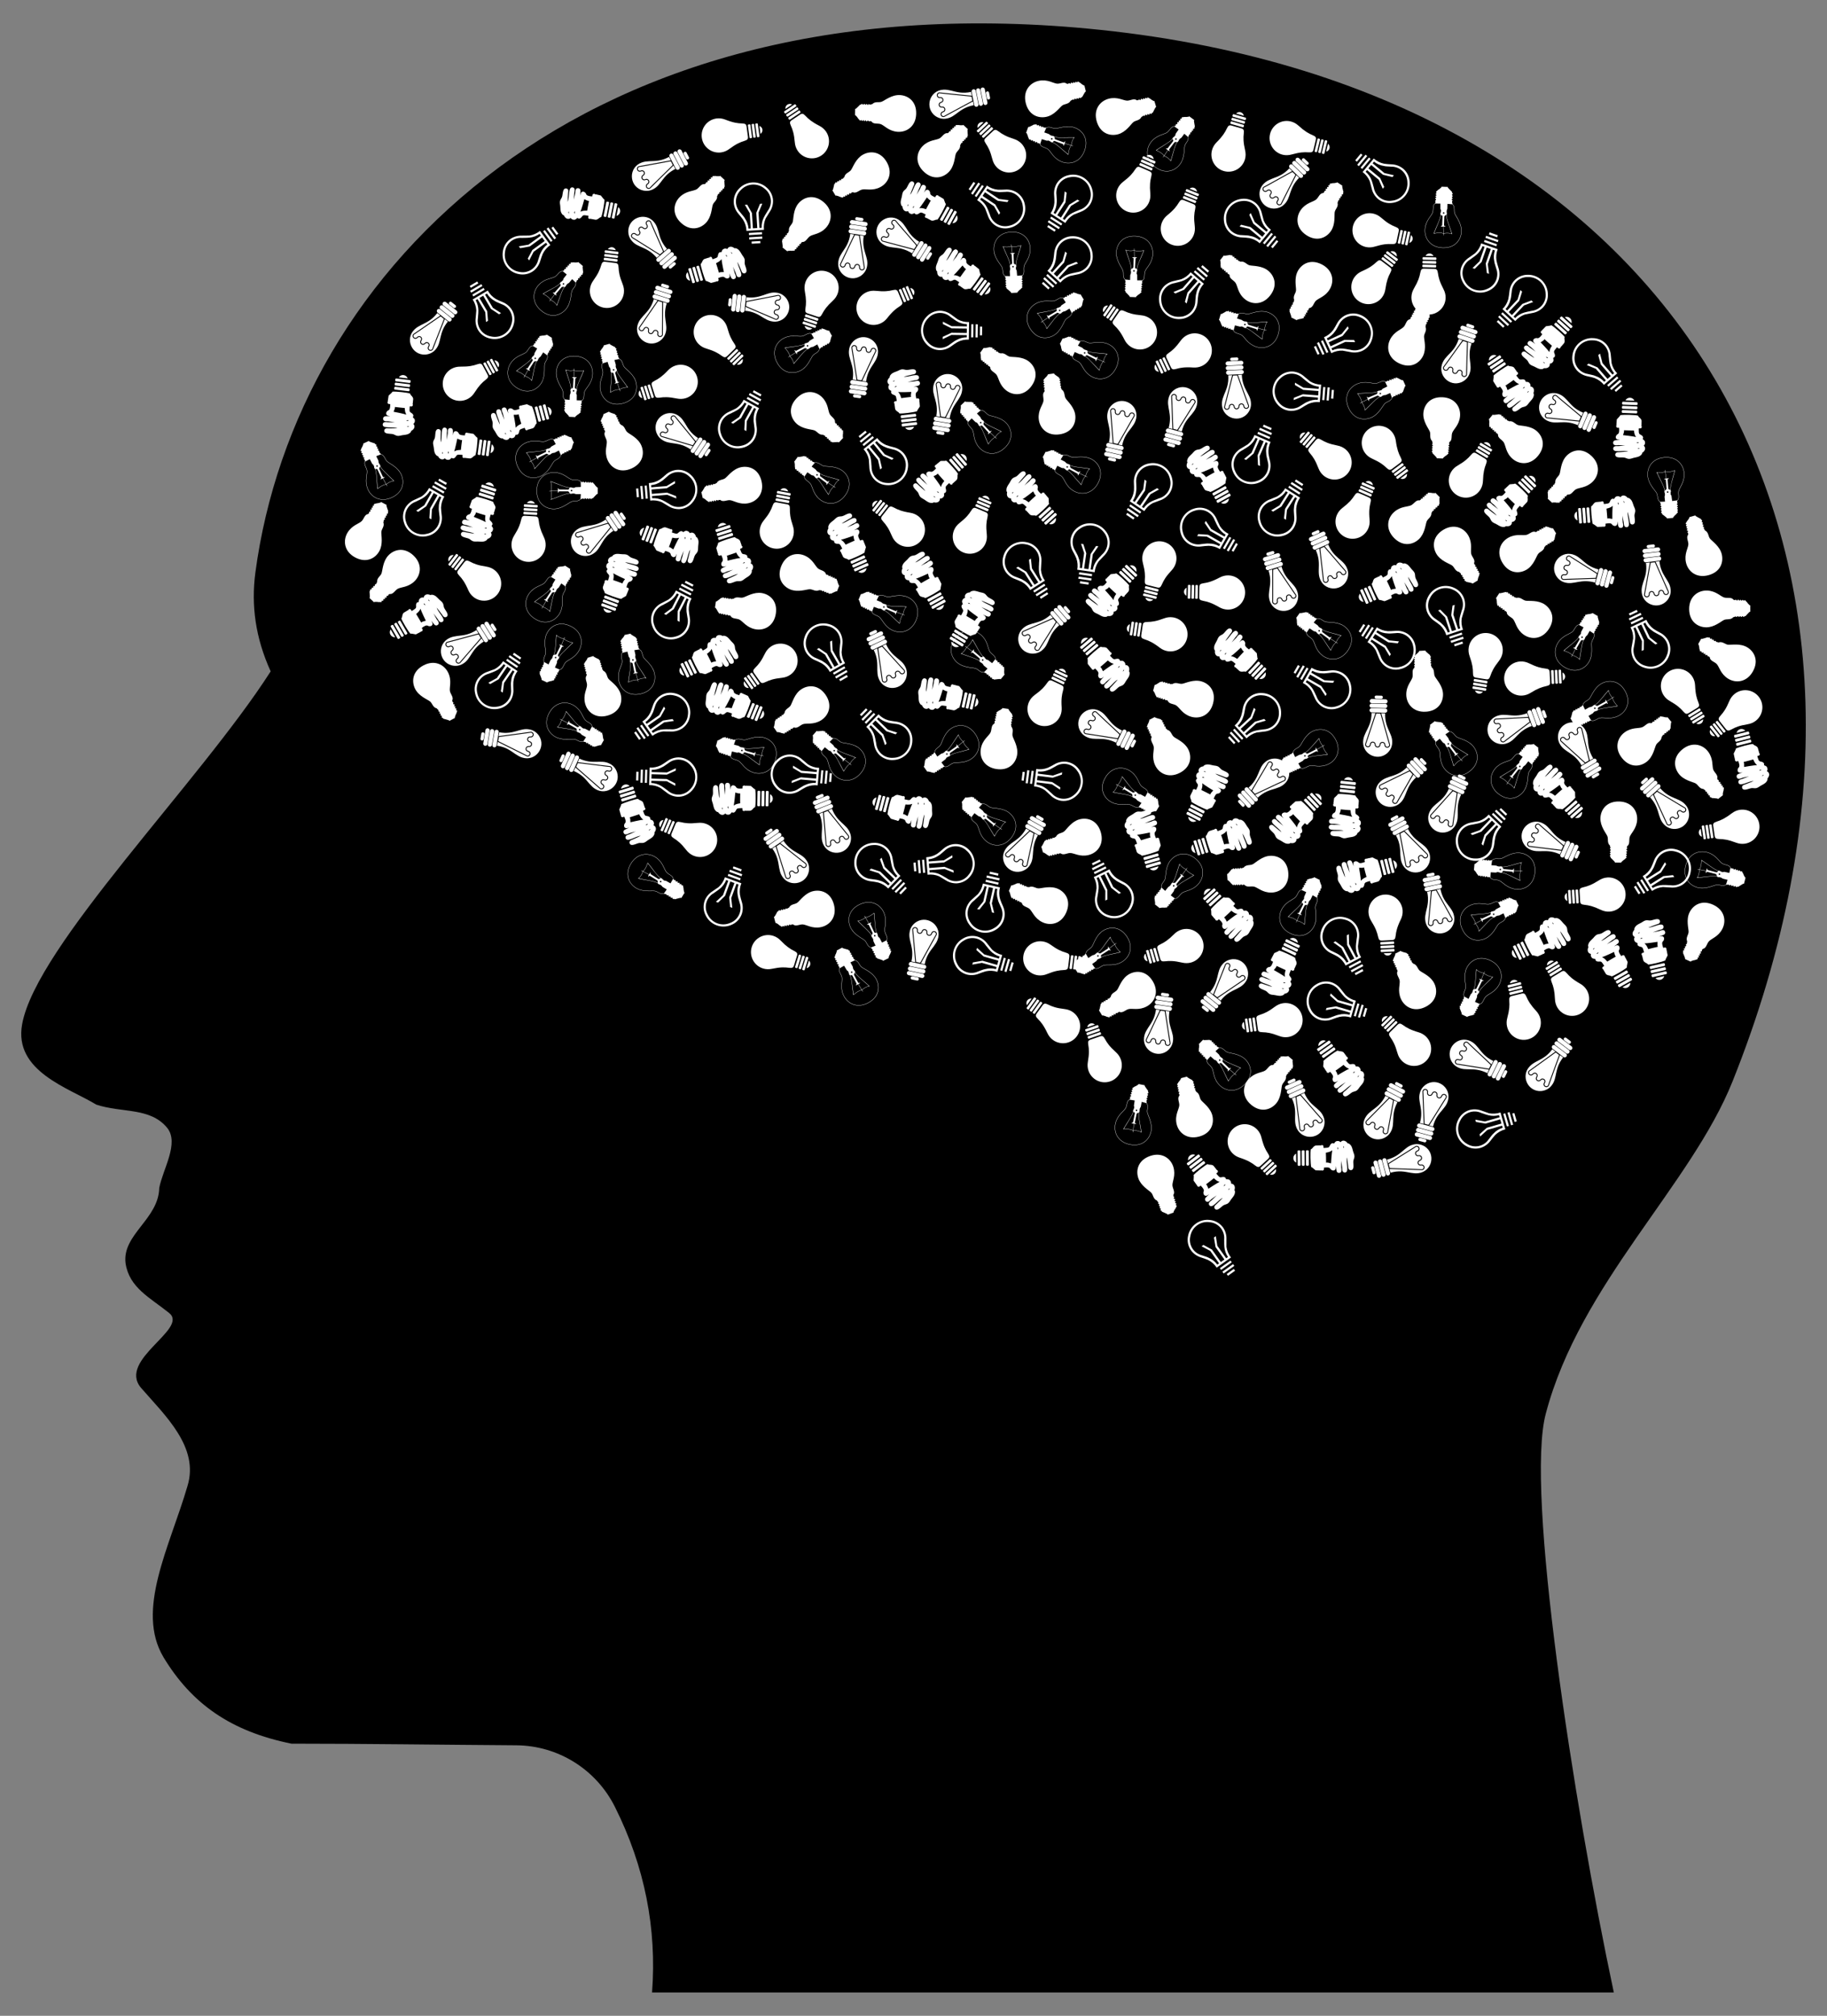 <?xml version="1.0" encoding="UTF-8"?>
<!DOCTYPE svg  PUBLIC '-//W3C//DTD SVG 1.1//EN'  'http://www.w3.org/Graphics/SVG/1.1/DTD/svg11.dtd'>
<svg enable-background="new 0 0 1484.916 1638.046" version="1.1" viewBox="0 0 1484.9 1638" xml:space="preserve" xmlns="http://www.w3.org/2000/svg" xmlns:xlink="http://www.w3.org/1999/xlink">
<rect x="0" y="0" width="1484.9" height="1638" fill="#808080" stroke="none"/>
<symbol id="f" viewBox="-30.07 -49.973 60.14 99.946">
	<path d="m-0.124 49.973c-10.254 0-17.674-3.506-22.553-8.698s-7.221-12.057-7.385-18.758c-0.164-6.709 2.206-12.787 4.898-17.821s5.713-9.048 6.845-11.529c1.07-2.346 0.922-5.017 1.12-7.699 0.197-2.682 0.771-5.391 3.34-7.689 0.039-0.035 0.089-0.057 0.141-0.063 7e-3 -1e-3 0.014-1e-3 0.022-1e-3l-8e-3 -1.025 0.704-1.659c0.112-0.887 0.064-1.372-0.041-1.824-0.745-0.571-1.405-1.507 0.622-2.032v-1.369c-2.117-0.962-1.388-1.953 0-2.695l-0.124-0.995c-1.978-0.734-1.233-2.157 0.082-2.861v-0.912c-1.659-0.719-1.616-2.046 0.042-2.986v-1.41l4.105-3.856 2.944-2.944 0.083-1.12h10.49v0.912l3.358 3.152c0.787 0.231 2.604 1.861 4.935 4.188l0.283 1.057-0.998 0.694 0.03 0.875c1.733 0.36 1.938 2.393 0 2.723v0.994c2.362 0.49 1.795 2.232 0.207 2.613v0.829c2.835 1.177 1.577 2.472 0.291 2.778v1.369c1.649 0.278 1.625 2.179 0.468 2.761l0.526 1.108 0.036 1.306c0.095 3e-3 0.19 5e-3 0.285 0.01 0.051 1e-3 0.1 0.018 0.141 0.049 2.236 1.672 2.768 4.2 2.923 6.879 0.156 2.679-0.045 5.55 0.649 8.015 0.824 2.925 3.593 6.303 6.244 10.762s5.173 10.021 5.465 17.376c0.292 7.364-2.109 14.739-7.16 20.275-5.051 5.537-12.753 9.222-23.01 9.221zm0-0.495c10.138 0 17.684-3.629 22.641-9.061s7.322-12.678 7.035-19.921c-0.288-7.252-2.766-12.717-5.395-17.139s-5.424-7.78-6.298-10.884c-0.728-2.584-0.512-5.487-0.664-8.12-0.152-2.611-0.659-4.911-2.69-6.463-2.805-0.093-5.613-0.18-8.444-0.235l-0.344 8.637-1.231 2.58 0.01 0.236 0.123 0.103c0.054 0.043 0.087 0.106 0.092 0.174l0.177 2.778 0.592 0.873-0.116 2.638-0.245 0.122c0.106 3.502 1.803 8.673 3.911 14.243 2.109 5.575 4.625 11.561 6.341 16.755 0.044 0.13-0.026 0.271-0.156 0.315-0.06 0.02-0.126 0.017-0.183-9e-3h-5e-3c-0.052 0.024-0.11 0.029-0.165 0.015-4.936-1.181-9.877-2.08-15.31-0.645-4e-3 0.884-0.236 1.691-0.155 2.608 0.014 0.136-0.084 0.259-0.221 0.273-0.02 2e-3 -0.04 2e-3 -0.06-1e-3h-1e-3c-0.116-0.016-0.205-0.112-0.213-0.228-0.082-0.927 0.152-1.713 0.155-2.604-0.025 7e-3 -0.048-2e-3 -0.073 5e-3 -0.042 0.013-0.088 0.015-0.131 5e-3 -4.383-1.075-8.746-1.186-13.114 0.141l-0.146 0.309c-0.058 0.124-0.206 0.178-0.33 0.12-0.114-0.053-0.17-0.184-0.131-0.304 3e-3 -0.01 7e-3 -0.02 0.01-0.03l5e-3 -0.015c0.025-0.074 0.068-0.164 0.092-0.239v-5e-3c-0.018-0.094 0.019-0.191 0.096-0.247 1.709-5.077 4.091-10.824 6.133-16.222 2.11-5.575 3.81-10.752 3.913-14.254v-0.01l0.022-0.337-0.419-0.29-0.117-2.522 0.41-0.704 0.059-3.107-0.997-3.167 0.053-7.93c-2.601 0.093-5.246 0.246-7.961 0.493-2.402 2.181-2.944 4.679-3.136 7.296-0.194 2.639-0.028 5.379-1.163 7.868-1.185 2.598-4.184 6.56-6.855 11.554s-5.005 10.996-4.844 17.58c0.161 6.593 2.468 13.337 7.253 18.428s12.049 8.542 22.19 8.542v2e-3zm14.845-22.893-1.043-2.187c-0.062-0.122-0.012-0.272 0.11-0.333 4e-3 -2e-3 8e-3 -4e-3 0.011-5e-3 -1.612-4.476-3.487-9.224-5.236-13.846-2.068-5.47-3.757-10.544-3.928-14.177l-2.22 1.104-0.058 0.586-0.556 7e-3 0.19 15.679 0.734 0.264v0.324l1.319 0.351v0.557l-0.85 0.263-2.991-0.015v1e-3c0.013 0.037 0.018 0.076 0.013 0.115-0.222 3.592-0.563 7.093-0.635 10.701 5.398-1.38 10.324-0.535 15.14 0.611zm-28.726-0.45c4.319-1.225 8.641-1.148 12.944-0.098 0.051-0.015 0.096 0 0.146-0.015 0.069-3.665 0.415-7.217 0.635-10.778 0-0.031 5e-3 -0.062 0.017-0.091l-2.232-0.012-0.85-0.322v-0.645l1.349-0.117 0.146-0.41 0.762-0.207-0.053-15.525-0.708 0.045-0.117-0.704-2.155-1.491-2e-3 0.032v0.01c-0.11 3.646-1.83 8.821-3.942 14.404-1.749 4.622-3.624 9.37-5.236 13.846 0.126 0.053 0.186 0.199 0.132 0.325-2e-3 5e-3 -4e-3 0.01-7e-3 0.015l-0.829 1.738zm14.106-32.044c0.688 0 1.246-0.558 1.246-1.247 0-0.688-0.558-1.245-1.246-1.246-0.688 0-1.245 0.558-1.246 1.246 0 0.689 0.557 1.247 1.246 1.247-1e-3 0-1e-3 0 0 0z" fill="#fff"/>
</symbol>
<symbol id="e" viewBox="-30.07 -49.973 60.14 99.947">
	<path d="m-0.124 49.973c-10.254-1e-3 -17.673-3.507-22.553-8.699s-7.221-12.057-7.385-18.758c-0.164-6.709 2.206-12.787 4.898-17.821s5.713-9.048 6.845-11.529c1.07-2.346 0.922-5.017 1.12-7.699s0.771-5.391 3.34-7.689c0.039-0.035 0.089-0.057 0.141-0.063 7e-3 -1e-3 0.014-1e-3 0.022-1e-3l-8e-3 -1.025 0.704-1.659c0.112-0.887 0.064-1.372-0.041-1.824-0.745-0.571-1.405-1.507 0.622-2.032v-1.369c-2.117-0.962-1.388-1.953 0-2.695l-0.124-0.995c-1.978-0.734-1.233-2.158 0.082-2.861v-0.912c-1.659-0.719-1.616-2.046 0.042-2.986v-1.41l4.105-3.856 2.944-2.944 0.083-1.12h10.49v0.912l3.358 3.152c0.787 0.231 2.604 1.861 4.935 4.188l0.283 1.057-0.998 0.694 0.03 0.875c1.733 0.36 1.938 2.393 0 2.723v0.994c2.362 0.49 1.795 2.232 0.207 2.613v0.829c2.835 1.177 1.577 2.472 0.291 2.778v1.369c1.649 0.277 1.625 2.179 0.468 2.76l0.526 1.108 0.036 1.306c0.095 3e-3 0.19 5e-3 0.285 0.01 0.051 1e-3 0.1 0.018 0.141 0.049 2.236 1.672 2.768 4.2 2.923 6.879 0.156 2.679-0.045 5.55 0.649 8.015 0.824 2.925 3.593 6.303 6.244 10.762s5.173 10.021 5.465 17.376c0.292 7.364-2.109 14.739-7.16 20.275-5.052 5.538-12.753 9.223-23.01 9.223z" fill="#fff"/>
</symbol>
<symbol id="d" viewBox="-23.802 -50 47.603 100">
	<g fill="#fff">
		<path d="m-15.834 43.965c16.306 14.449 42.576 1.26 39.367-21.632-0.538-4.178-2.142-8.114-3.871-11.922-4.504-9.552-8.771-17.432-8.575-31.813-6.348-9e-3 -5.598-0.011-6.367 0.059 1.408 4.742 6.43 20.925 9.699 31.626 0.495 1.584 0.988 3.171 1.464 4.762 2.093 6.721 3.962 12.903 4.391 14.226 0.529 1.356-0.042 2.89-0.939 3.948-2.452 2.807-7.303 1.613-8.028-2.089-0.149-0.901-0.166-1.874-0.678-2.665-1.67-2.414-4.669-1.775-5.655 0.447-0.436 1.02-0.252 2.197-0.773 3.19-1.551 3.534-6.795 3.538-8.381 0.085-0.42-0.756-0.429-1.632-0.579-2.46-0.408-2.843-4.286-4.027-5.989-1.094-0.34 0.62-0.42 1.336-0.506 2.025-0.265 2.621-2.746 4.621-5.692 3.999-2.773-0.69-3.989-3.497-3.411-5.185 0.241-0.756 3.56-11.558 3.579-11.621 0.25-0.784 0.455-1.584 0.762-2.348 0.467-1.773 9.437-30.679 11.281-36.846-0.605-0.079-0.482-0.068-6.372-0.058 0.33 24.265-13.061 32.332-12.687 47.56-0.086 6.219 2.366 12.544 7.96 17.806z"/>
		<path d="m-17.668 32.724c0.518 0.404 1.177 0.532 1.802 0.675 1.018-0.234 1.784-0.329 2.709-1.625 0.532-0.778 0.51-1.759 0.678-2.65 0.279-1.267 1.09-2.446 2.257-3.043 1.381-0.807 3.193-0.802 4.573 3e-3 4.12 2.096 0.38 6.068 5.565 7.301 1.013-0.094 2.007-0.543 2.617-1.381 0.69-0.794 0.666-1.9 0.846-2.879 1.053-4.723 7.809-4.938 9.057-0.106 0.196 0.953 0.141 2.019 0.754 2.833 2.082 3.03 6.004 0.917 5.854-1.85-0.651-1.668-5.941-19.052-6.127-19.66-10.611-34.276-9.124-30.903-10.285-31.018-2.019 0.042-4.04-0.041-6.058 0.045-1.484 4.976-11.937 38.868-12.36 40.221-0.019 0.063-2.767 9.191-3.18 10.088-0.278 0.558-0.081 1.982 1.298 3.046z"/>
		<path d="m-11.649-22.31c0.918 6e-3 22.724 0.079 23.509-0.024 4.107-1.61 3.001-6.111 0.062-6.782-0.663-0.131-21.781-0.066-21.843-0.066-0.716 0.02-3.106-0.389-4.199 1.724-0.898 1.566-0.58 4.323 2.471 5.148z"/>
		<path d="m-11.117-29.862 21.412-1e-3c0.579-8e-3 2.997 0.336 4.025-1.912 0.823-1.601 0.14-3.804-1.505-4.581-0.898-0.544 0.27-0.342-23.796-0.377-0.785-0.03-1.558 0.256-2.168 0.743-2.458 1.895-1.124 6.128 2.032 6.128z"/>
		<path d="m-11.738-37.402c7.61 0.011 15.221 4e-3 22.831 4e-3 3.427 0.118 5.309-5.073 0.778-6.852-7.044 3e-3 -14.087 5e-3 -21.131 5e-3 -1.779 6e-3 -3.63-0.287-4.764 1.564-1.114 1.687-0.55 4.549 2.286 5.279z"/>
		<path d="m-4.793-44.874c9.951 5e-3 9.313 0.03 9.758-0.091 2.818-0.932 2.038-5.143-0.745-5.033-3.005 0.011-6.009-3e-3 -9.014 7e-3 -2.75 0.968-2.53 4.289 1e-3 5.117z"/>
	</g>
</symbol>
<symbol id="c" viewBox="-26.307 -49.967 52.613 99.934">
	<g fill="#fff">
		<path d="m25.294 21.703c0.664 0.682 1.036 1.719 1.012 2.671-0.134 5.407-5.647 4.065-9.014 3.706-3.751 0.212-3.401-0.11-10.836 0.282 5.436 0.789 7.265 0.822 11.046 1.34 2.239 0.307 4.872-0.283 6.697 1.049 0.947 0.691 1.564 1.971 1.579 3.143 0.104 8.076-16.676 1.667-24.702 3.707 8.456 1.45 9.361 1.128 14.059 1.908 1.8 0.299 3.913-7e-3 5.361 1.103 0.931 0.714 1.564 1.971 1.579 3.143 0.015 1.169-0.552 2.478-1.492 3.174-3.356 2.481-10.792 0.278-14.674 1.39-2.104 0.602-4.164 1.646-6.352 1.648-2.611 3e-3 -5.091-1.179-7.585-1.955-3.612-1.125-7.702-1.545-10.654-3.91-1.512-1.211-3.376-2.956-3.136-4.874-5.726-3.939-5.059-8.753-3.005-10.853 0.354-0.362 0.723-0.92 0.927-0.859-0.877-0.921-1.527-1.964-1.837-3.148-0.122-0.468-0.24-2.445 0.138-3.576 0.289-0.865 0.851-1.673 1.559-2.248 0.621-0.504 1.47-1.273 2.302-1.803-0.681-1.442-0.967-2.967-0.034-4.242 0.44-0.602 1.351-1.492 2.019-1.87 4.477-2.535 4.628-1.22 5.075-10.602 0.03-0.628-1.528-0.616-1.816-0.619-0.811-7e-3 -1.452 0.196-2.076-0.412-0.316-0.308-0.574-0.684-0.739-1.094-0.13-0.323-0.168-0.666-0.177-1.011-7e-3 -0.265-0.1-0.706 0.1-0.917 0.189-0.2 0.547-0.147 0.787-0.105v-0.478l-0.407-0.104 0.16-8.028c0-3.303 5.092-6.26 5.289-6.999 0.121-0.449 0.641-1.122 0.641-1.122 0.072-0.125 8e-3 -0.317 0.107-0.374 4.464-1.128 22.91-0.902 28.945 0.267l0.828 1.202-0.013 0.307 4.795 5.704 0.347 9.377-0.478-0.01c0.03 0.484 0.022 0.342 0.035 0.661 0.25 0.017 0.5 0.033 0.749 0.051 0.143 0.01-0.223 1.556-0.276 1.698-0.211 0.574-0.455 1.084-0.932 1.483-0.467 0.39-1.146 0.332-1.713 0.328-0.219-2e-3 -1.995-0.098-2.011 0.038-1.334 11.188 1.858 9.536 3.504 11.763 1.438 1.946 2.029 4.217 0.494 6.044-1.378 1.64-2.696 1.405-6.411 1.687 2.167 0.305 4.344 0.591 6.56 0.838 1.609 0.177 2.752 0.553 3.676 1.501zm-41.852 10.107c-0.286 0.137-0.57 0.28-0.851 0.43 0.658 0.297 1.319 0.587 1.985 0.868 0.484-0.17 0.966-0.305 1.516-0.414-0.857-0.26-1.752-0.552-2.65-0.884zm2.08-9.46c-0.62 0.184-1.271 0.392-1.275 0.455-7e-3 0.1 0.838 0.45 1.912 0.928 0.728-0.181 1.484-0.359 2.241-0.531-1.096-0.276-1.807-0.445-2.878-0.852zm23.783-18.846c-1.246 0.15-16.086-0.165-16.224-0.185-0.81 4.287-1.19 6.973-3.854 10.466 3.748-0.938 21.31-2.322 21.331-2.243-1.318-5.04-1.63-5.397-1.253-8.038z"/>
		<path d="m8.81-45.399h-14.747c3.103-6.067 11.678-6.115 14.747 0z"/>
		<path d="m8.811-45.399c0 1e-3 -1e-3 1e-3 0 0z"/>
		<path d="m12.626-38.345h-22.375c-0.795 0-1.439-0.71-1.439-1.585v-1.498c0-0.874 0.644-1.584 1.439-1.584h22.375c0.794 0 1.437 0.71 1.437 1.584v1.498c0 0.875-0.643 1.585-1.437 1.585z"/>
		<path d="m12.626-31.525h-22.375c-0.795 0-1.439-0.71-1.439-1.584v-1.498c0-0.875 0.644-1.585 1.439-1.585h22.375c0.794 0 1.437 0.71 1.437 1.585v1.498c0 0.874-0.643 1.584-1.437 1.584z"/>
		<path d="m12.626-24.706h-22.375c-0.795 0-1.439-0.71-1.439-1.583v-1.499c0-0.873 0.644-1.583 1.439-1.583h22.375c0.794 0 1.437 0.71 1.437 1.583v1.499c0 0.873-0.643 1.583-1.437 1.583z"/>
	</g>
</symbol>
<symbol id="b" viewBox="-32.205 -49.972 64.409 99.945">
	<path d="m32.204 18.577c-0.218-6.73-2.563-13.218-6.699-18.532-4.17-5.665-6.551-9.01-7.142-10.035-2.908-5.627-4.291-11.917-4.014-18.245v-0.235h-28.671v0.156c0.209 6.349-1.256 12.642-4.249 18.245-2.136 3.462-4.451 6.812-6.933 10.035-4.136 5.314-6.481 11.802-6.699 18.532-0.094 8.406 3.348 16.464 9.488 22.207 12.583 12.356 32.744 12.356 45.327 0 6.157-5.705 9.637-13.733 9.592-22.128zm-10.947-18.089 1.329 1.798c9.069 10.829 7.781 26.928-2.893 36.178-10.905 10.731-28.401 10.731-39.306 0-10.674-9.25-11.962-25.349-2.893-36.178l4.249-5.812c1.144-1.446 2.115-3.021 2.893-4.692 3.042-5.054 4.663-10.835 4.692-16.734h3.571v24.997l-7.142 14.284h3.805l6.933-14.284v-24.996h7.142v24.996l6.933 14.285h3.805l-7.141-14.285v-24.996h3.571c0.069 5.893 1.687 11.664 4.692 16.734 1.649 2.767 3.441 5.447 5.369 8.028l0.234 0.234c-0.035 0.296 0.018 0.443 0.157 0.443zm-31.852-36.126v3.519h21.425v-3.519h-21.425zm0-7.14v3.519h21.425v-3.571h-21.425v0.052zm3.571-7.143v3.519h14.284v-3.571h-14.284v0.052z" fill="#fff"/>
</symbol>
<symbol id="a" viewBox="-27.97 -49.973 55.939 99.947">
	
		
			<g fill="#fff">
				<path d="m11.324-40.963v-1.343c0-0.784-0.577-1.42-1.288-1.42h-20.062c-0.713 0-1.291 0.637-1.291 1.42v1.343c0 0.785 0.578 1.421 1.291 1.421h20.062c0.711 0 1.288-0.636 1.288-1.421z"/>
				<path d="m11.324-34.847v-1.343c0-0.785-0.577-1.421-1.288-1.421h-20.062c-0.713 0-1.291 0.637-1.291 1.421v1.343c0 0.784 0.578 1.42 1.291 1.42h20.062c0.711 1e-3 1.288-0.636 1.288-1.42z"/>
				<path d="m11.324-28.733v-1.344c0-0.783-0.577-1.419-1.288-1.419h-20.062c-0.713 0-1.291 0.637-1.291 1.419v1.344c0 0.783 0.578 1.419 1.291 1.419h20.062c0.711 1e-3 1.288-0.636 1.288-1.419z"/>
				<path d="m6.614-45.865v0z"/>
				<path d="m-6.609-45.867h13.223c-1.211-2.414-3.71-4.107-6.594-4.107-2.867 2e-3 -5.407 1.719-6.629 4.107z"/>
			</g>
			
				<path d="m27.97 21.989c0-5.086-1.415-9.81-3.717-13.961-6.869-12.375-8.687-19.323-9.807-26.049-0.94-5.636-2.236-6.934-6.497-6.934h-15.866c-4.258 0-5.587 1.297-6.528 6.934-1.12 6.726-2.938 13.673-9.807 26.049-2.301 4.151-3.717 8.875-3.717 13.961 0 15.448 12.538 27.985 27.985 27.985 15.449-1e-3 27.954-12.537 27.954-27.985z" fill="#fff"/>
			
		
		
	
</symbol>

	
		<path d="m529.96 1619h781.67c-32.843-154.35-72.15-408.27-55.23-470.51 27.867-105.55 117.92-185.22 151.76-269.86 172.16-430.18-38.201-804.69-513.98-854.38-420.12-43.881-653.8 194.67-686.64 441.13-3.481 26.388 0 52.776 12.442 80.161-57.715 90.119-190.57 223.06-202.01 286.79-6.968 38.337 38.311 51.78 60.206 65.224 20.899 6.971 43.785 1.99 57.715 18.92 9.951 12.448-3.481 33.359-6.47 48.794-0.498 25.392-30.346 37.84-27.363 61.24 2.989 19.916 19.903 27.883 35.328 40.33 16.421 12.944-41.798 37.839-22.892 60.743 19.404 22.404 47.77 48.295 37.813 80.16-14.429 49.291-42.296 100.57-19.405 138.91 22.892 37.84 54.732 60.244 103.99 70.2 60.671 0 121.65 0.931 182.7 1.328 33.999 0.221 64.925 19.568 80.147 49.97 24.315 48.561 34.145 98.874 30.221 150.85z"/>
	
	
		
			<use transform="matrix(-.471 -.159 -.159 .471 1187.4 287.31)" x="-23.802" y="-50" width="47.603" height="100" overflow="visible" xlink:href="#d"/>
		
			<use transform="matrix(.264 -.421 -.421 -.264 735.17 195.51)" x="-23.802" y="-50" width="47.603" height="100" overflow="visible" xlink:href="#d"/>
		
			<use transform="matrix(-.492 -.073 -.073 .492 694.97 201.4)" x="-23.802" y="-50" width="47.603" height="100" overflow="visible" xlink:href="#d"/>
		
			<use transform="matrix(-.44 .232 .232 .44 1144.4 685.62)" x="-23.802" y="-50" width="47.603" height="100" overflow="visible" xlink:href="#d"/>
		
			<use transform="matrix(-.097 -.487 -.487 .097 779.91 82.165)" x="-23.802" y="-50" width="47.603" height="100" overflow="visible" xlink:href="#d"/>
		
			<use transform="matrix(-.053 .494 .494 .053 616.71 248.16)" x="-23.802" y="-50" width="47.603" height="100" overflow="visible" xlink:href="#d"/>
		
			<use transform="matrix(.275 -.414 -.414 -.275 555.47 354.7)" x="-23.802" y="-50" width="47.603" height="100" overflow="visible" xlink:href="#d"/>
		
			<use transform="matrix(.193 -.458 -.458 -.193 1274.7 336.26)" x="-23.802" y="-50" width="47.603" height="100" overflow="visible" xlink:href="#d"/>
		
			<use transform="matrix(-.475 .146 .146 .475 1039.4 472.19)" x="-23.802" y="-50" width="47.603" height="100" overflow="visible" xlink:href="#d"/>
		
			<use transform="matrix(-.433 -.245 -.245 .433 833.5 685.26)" x="-23.802" y="-50" width="47.603" height="100" overflow="visible" xlink:href="#d"/>
		
			<use transform="matrix(.203 -.454 -.454 -.203 1260.4 684.84)" x="-23.802" y="-50" width="47.603" height="100" overflow="visible" xlink:href="#d"/>
		
			<use transform="matrix(.48 .129 .129 -.48 957.89 338.95)" x="-23.802" y="-50" width="47.603" height="100" overflow="visible" xlink:href="#d"/>
		
			<use transform="matrix(.487 .102 .102 -.487 748.34 771.96)" x="-23.802" y="-50" width="47.603" height="100" overflow="visible" xlink:href="#d"/>
		
			<use transform="matrix(-.45 .212 .212 .45 719.68 535.43)" x="-23.802" y="-50" width="47.603" height="100" overflow="visible" xlink:href="#d"/>
		
			<use transform="matrix(-.264 -.421 -.421 .264 381.16 522.32)" x="-23.802" y="-50" width="47.603" height="100" overflow="visible" xlink:href="#d"/>
		
			<use transform="matrix(.49 .081 .081 -.49 768.14 328.58)" x="-23.802" y="-50" width="47.603" height="100" overflow="visible" xlink:href="#d"/>
		
			<use transform="matrix(-.203 .454 .454 .203 478.33 625.8)" x="-23.802" y="-50" width="47.603" height="100" overflow="visible" xlink:href="#d"/>
		
			<use transform="matrix(-.358 -.345 -.345 .358 1044.5 148.28)" x="-23.802" y="-50" width="47.603" height="100" overflow="visible" xlink:href="#d"/>
		
			<use transform="matrix(.13 -.48 -.48 -.13 1287.5 465.26)" x="-23.802" y="-50" width="47.603" height="100" overflow="visible" xlink:href="#d"/>
		
			<use transform="matrix(.219 -.446 -.446 -.219 1201.7 862.37)" x="-23.802" y="-50" width="47.603" height="100" overflow="visible" xlink:href="#d"/>
		
			<use transform="matrix(-.34 -.363 -.363 .34 1139.4 634.92)" x="-23.802" y="-50" width="47.603" height="100" overflow="visible" xlink:href="#d"/>
		
			<use transform="matrix(-.492 -.072 -.072 .492 943.46 831.61)" x="-23.802" y="-50" width="47.603" height="100" overflow="visible" xlink:href="#d"/>
		
			<use transform="matrix(.218 -.447 -.447 -.218 899.92 593.85)" x="-23.802" y="-50" width="47.603" height="100" overflow="visible" xlink:href="#d"/>
		
			<use transform="matrix(-.389 -.309 -.309 .389 353.09 266.15)" x="-23.802" y="-50" width="47.603" height="100" overflow="visible" xlink:href="#d"/>
		
			<use transform="matrix(.48 .128 .128 -.48 1162.1 903.66)" x="-23.802" y="-50" width="47.603" height="100" overflow="visible" xlink:href="#d"/>
		
			<use transform="matrix(-.493 .059 .059 .493 1344.5 467.26)" x="-23.802" y="-50" width="47.603" height="100" overflow="visible" xlink:href="#d"/>
		
			<use transform="matrix(.387 .311 .311 -.387 994.44 801.33)" x="-23.802" y="-50" width="47.603" height="100" overflow="visible" xlink:href="#d"/>
		
			<use transform="matrix(-.409 .283 .283 .409 638.34 695.15)" x="-23.802" y="-50" width="47.603" height="100" overflow="visible" xlink:href="#d"/>
		
			<use transform="matrix(-.171 -.467 -.467 .171 1233 588.38)" x="-23.802" y="-50" width="47.603" height="100" overflow="visible" xlink:href="#d"/>
		
			<use transform="matrix(-.487 .102 .102 .487 1167.5 733.92)" x="-23.802" y="-50" width="47.603" height="100" overflow="visible" xlink:href="#d"/>
		
			<use transform="matrix(-.454 .203 .203 .454 1059.4 900.06)" x="-23.802" y="-50" width="47.603" height="100" overflow="visible" xlink:href="#d"/>
		
			<use transform="matrix(-.325 -.377 -.377 .325 849.26 510.79)" x="-23.802" y="-50" width="47.603" height="100" overflow="visible" xlink:href="#d"/>
		
			<use transform="matrix(.128 .48 .48 -.128 1139 944.85)" x="-23.802" y="-50" width="47.603" height="100" overflow="visible" xlink:href="#d"/>
		
			<use transform="matrix(-.229 -.441 -.441 .229 536.9 137.28)" x="-23.802" y="-50" width="47.603" height="100" overflow="visible" xlink:href="#d"/>
		
			<use transform="matrix(-.455 .199 .199 .455 1078.7 454.46)" x="-23.802" y="-50" width="47.603" height="100" overflow="visible" xlink:href="#d"/>
		
			<use transform="matrix(-.441 -.23 -.23 .441 1126 902.42)" x="-23.802" y="-50" width="47.603" height="100" overflow="visible" xlink:href="#d"/>
		
			<use transform="matrix(-.081 .49 .49 .081 415.36 602.22)" x="-23.802" y="-50" width="47.603" height="100" overflow="visible" xlink:href="#d"/>
		
			<use transform="matrix(-.451 -.209 -.209 .451 1178.1 652.89)" x="-23.802" y="-50" width="47.603" height="100" overflow="visible" xlink:href="#d"/>
		
			<use transform="matrix(.334 .368 .368 -.334 1026.4 636.93)" x="-23.802" y="-50" width="47.603" height="100" overflow="visible" xlink:href="#d"/>
		
			<use transform="matrix(-.396 -.3 -.3 .396 1259.6 864.39)" x="-23.802" y="-50" width="47.603" height="100" overflow="visible" xlink:href="#d"/>
		
			<use transform="matrix(-.474 -.149 -.149 .474 533.48 254.89)" x="-23.802" y="-50" width="47.603" height="100" overflow="visible" xlink:href="#d"/>
		
			<use transform="matrix(-.497 -.012 -.012 .497 1120 590.09)" x="-23.802" y="-50" width="47.603" height="100" overflow="visible" xlink:href="#d"/>
		
			<use transform="matrix(-.496 .024 .024 .496 1004.3 315.35)" x="-23.802" y="-50" width="47.603" height="100" overflow="visible" xlink:href="#d"/>
		
			<use transform="matrix(-.461 .185 .185 .461 675 669.08)" x="-23.802" y="-50" width="47.603" height="100" overflow="visible" xlink:href="#d"/>
		
			<use transform="matrix(-.278 -.412 -.412 .278 486.58 432.68)" x="-23.802" y="-50" width="47.603" height="100" overflow="visible" xlink:href="#d"/>
		
			<use transform="matrix(-.37 .332 .332 .37 1352.3 652.09)" x="-23.802" y="-50" width="47.603" height="100" overflow="visible" xlink:href="#d"/>
		
			<use transform="matrix(.492 .07 .07 -.492 699.97 298.66)" x="-23.802" y="-50" width="47.603" height="100" overflow="visible" xlink:href="#d"/>
		
			<use transform="matrix(.376 -.325 -.325 -.376 530.96 197.81)" x="-23.802" y="-50" width="47.603" height="100" overflow="visible" xlink:href="#d"/>
		
			<use transform="matrix(.427 -.254 -.254 -.427 1284.7 609.92)" x="-23.802" y="-50" width="47.603" height="100" overflow="visible" xlink:href="#d"/>
		
			<use transform="matrix(.485 .109 .109 -.485 908.98 350.35)" x="-23.802" y="-50" width="47.603" height="100" overflow="visible" xlink:href="#d"/>
		
			<use transform="matrix(.068 .492 .492 -.068 1034 830.42)" x="-27.97" y="-49.973" width="55.939" height="99.947" overflow="visible" xlink:href="#a"/>
		
			<use transform="matrix(-.024 -.496 -.496 .024 1247.3 550.82)" x="-27.97" y="-49.973" width="55.939" height="99.947" overflow="visible" xlink:href="#a"/>
		
			<use transform="matrix(-.497 -.012 -.012 .497 1161.3 230.79)" x="-27.97" y="-49.973" width="55.939" height="99.947" overflow="visible" xlink:href="#a"/>
		
			<use transform="matrix(-.424 .259 .259 .424 1272 802.25)" x="-27.97" y="-49.973" width="55.939" height="99.947" overflow="visible" xlink:href="#a"/>
		
			<use transform="matrix(-.455 -.2 -.2 .455 925.49 148.89)" x="-27.97" y="-49.973" width="55.939" height="99.947" overflow="visible" xlink:href="#a"/>
		
			<use transform="matrix(-.45 -.212 -.212 .45 853.66 566.19)" x="-27.97" y="-49.973" width="55.939" height="99.947" overflow="visible" xlink:href="#a"/>
		
			<use transform="matrix(-.073 .492 .492 .073 940.44 513.8)" x="-27.97" y="-49.973" width="55.939" height="99.947" overflow="visible" xlink:href="#a"/>
		
			<use transform="matrix(-.193 -.458 -.458 .193 720.04 245.88)" x="-27.97" y="-49.973" width="55.939" height="99.947" overflow="visible" xlink:href="#a"/>
		
			<use transform="matrix(.496 -.026 -.026 -.496 1126.7 751.7)" x="-27.97" y="-49.973" width="55.939" height="99.947" overflow="visible" xlink:href="#a"/>
		
			<use transform="matrix(.115 -.484 -.484 -.115 1056.4 114.73)" x="-27.97" y="-49.973" width="55.939" height="99.947" overflow="visible" xlink:href="#a"/>
		
			<use transform="matrix(-.455 -.199 -.199 .455 1103.7 413.89)" x="-27.97" y="-49.973" width="55.939" height="99.947" overflow="visible" xlink:href="#a"/>
		
			<use transform="matrix(-.489 -.09 -.09 .489 633.29 421.21)" x="-27.97" y="-49.973" width="55.939" height="99.947" overflow="visible" xlink:href="#a"/>
		
			<use transform="matrix(.149 .474 .474 -.149 542.82 313.55)" x="-27.97" y="-49.973" width="55.939" height="99.947" overflow="visible" xlink:href="#a"/>
		
			<use transform="matrix(.137 .478 .478 -.137 953.77 771.73)" x="-27.97" y="-49.973" width="55.939" height="99.947" overflow="visible" xlink:href="#a"/>
		
			<use transform="matrix(-.32 .381 .381 .32 1076.3 368.74)" x="-27.97" y="-49.973" width="55.939" height="99.947" overflow="visible" xlink:href="#a"/>
		
			<use transform="matrix(-.281 .41 .41 .281 917.48 263.89)" x="-27.97" y="-49.973" width="55.939" height="99.947" overflow="visible" xlink:href="#a"/>
		
			<use transform="matrix(-.362 .341 .341 .362 812.62 118.31)" x="-27.97" y="-49.973" width="55.939" height="99.947" overflow="visible" xlink:href="#a"/>
		
			<use transform="matrix(.104 -.486 -.486 -.104 1123.8 189.42)" x="-27.97" y="-49.973" width="55.939" height="99.947" overflow="visible" xlink:href="#a"/>
		
			<use transform="matrix(-.413 .277 .277 .413 653.78 105.68)" x="-27.97" y="-49.973" width="55.939" height="99.947" overflow="visible" xlink:href="#a"/>
		
			<use transform="matrix(.072 .492 .492 -.072 1405.3 673.37)" x="-27.97" y="-49.973" width="55.939" height="99.947" overflow="visible" xlink:href="#a"/>
		
			<use transform="matrix(-.29 .404 .404 .29 855.09 827.42)" x="-27.97" y="-49.973" width="55.939" height="99.947" overflow="visible" xlink:href="#a"/>
		
			<use transform="matrix(-.194 .458 .458 .194 558.92 678.19)" x="-27.97" y="-49.973" width="55.939" height="99.947" overflow="visible" xlink:href="#a"/>
		
			<use transform="matrix(.286 .407 .407 -.286 625.41 543.18)" x="-27.97" y="-49.973" width="55.939" height="99.947" overflow="visible" xlink:href="#a"/>
		
			<use transform="matrix(-.009 .497 .497 .009 987.12 481.24)" x="-27.97" y="-49.973" width="55.939" height="99.947" overflow="visible" xlink:href="#a"/>
		
			<use transform="matrix(-.461 -.185 -.185 .461 961.35 175.72)" x="-27.97" y="-49.973" width="55.939" height="99.947" overflow="visible" xlink:href="#a"/>
		
			<use transform="matrix(-.066 -.493 -.493 .066 595.03 108.62)" x="-27.97" y="-49.973" width="55.939" height="99.947" overflow="visible" xlink:href="#a"/>
		
			<use transform="matrix(-.483 .119 .119 .483 1235.8 820.41)" x="-27.97" y="-49.973" width="55.939" height="99.947" overflow="visible" xlink:href="#a"/>
		
			<use transform="matrix(.146 -.475 -.475 -.146 634.7 776.89)" x="-27.97" y="-49.973" width="55.939" height="99.947" overflow="visible" xlink:href="#a"/>
		
			<use transform="matrix(.491 .08 .08 -.491 1205.7 539.07)" x="-27.97" y="-49.973" width="55.939" height="99.947" overflow="visible" xlink:href="#a"/>
		
			<use transform="matrix(-.426 -.255 -.255 .426 1197 381.13)" x="-27.97" y="-49.973" width="55.939" height="99.947" overflow="visible" xlink:href="#a"/>
		
			<use transform="matrix(-.496 -.028 -.028 .496 430.21 431.75)" x="-27.97" y="-49.973" width="55.939" height="99.947" overflow="visible" xlink:href="#a"/>
		
			<use transform="matrix(-.303 .394 .394 .303 384.79 467.55)" x="-27.97" y="-49.973" width="55.939" height="99.947" overflow="visible" xlink:href="#a"/>
		
			<use transform="matrix(-.395 -.301 -.301 .395 1118.8 224.57)" x="-27.97" y="-49.973" width="55.939" height="99.947" overflow="visible" xlink:href="#a"/>
		
			<use transform="matrix(-.237 -.437 -.437 .237 383.36 306.62)" x="-27.97" y="-49.973" width="55.939" height="99.947" overflow="visible" xlink:href="#a"/>
		
			<use transform="matrix(.03 .496 .496 -.03 1296.4 727.54)" x="-27.97" y="-49.973" width="55.939" height="99.947" overflow="visible" xlink:href="#a"/>
		
			<use transform="matrix(-.354 .349 .349 .354 1141.6 844.45)" x="-27.97" y="-49.973" width="55.939" height="99.947" overflow="visible" xlink:href="#a"/>
		
			<use transform="matrix(-.307 .391 .391 .307 729.26 423.68)" x="-27.97" y="-49.973" width="55.939" height="99.947" overflow="visible" xlink:href="#a"/>
		
			<use transform="matrix(-.478 -.137 -.137 .478 1001.5 115.1)" x="-27.97" y="-49.973" width="55.939" height="99.947" overflow="visible" xlink:href="#a"/>
		
			<use transform="matrix(-.47 .163 .163 .47 894.25 855.19)" x="-27.97" y="-49.973" width="55.939" height="99.947" overflow="visible" xlink:href="#a"/>
		
			<use transform="matrix(.212 .45 .45 -.212 961.13 289.42)" x="-27.97" y="-49.973" width="55.939" height="99.947" overflow="visible" xlink:href="#a"/>
		
			<use transform="matrix(.424 -.26 -.26 -.424 1369.5 566.72)" x="-27.97" y="-49.973" width="55.939" height="99.947" overflow="visible" xlink:href="#a"/>
		
			<use transform="matrix(.471 .157 .157 -.471 664.29 244.23)" x="-27.97" y="-49.973" width="55.939" height="99.947" overflow="visible" xlink:href="#a"/>
		
			<use transform="matrix(-.493 -.059 -.059 .493 494.58 225.52)" x="-27.97" y="-49.973" width="55.939" height="99.947" overflow="visible" xlink:href="#a"/>
		
			<use transform="matrix(-.458 -.192 -.192 .458 792.46 426)" x="-27.97" y="-49.973" width="55.939" height="99.947" overflow="visible" xlink:href="#a"/>
		
			<use transform="matrix(.308 .39 .39 -.308 1409.9 581.49)" x="-27.97" y="-49.973" width="55.939" height="99.947" overflow="visible" xlink:href="#a"/>
		
			<use transform="matrix(.355 -.347 -.347 -.355 585.3 277.61)" x="-27.97" y="-49.973" width="55.939" height="99.947" overflow="visible" xlink:href="#a"/>
		
			<use transform="matrix(.398 -.298 -.298 -.398 1127.2 368.63)" x="-27.97" y="-49.973" width="55.939" height="99.947" overflow="visible" xlink:href="#a"/>
		
			<use transform="matrix(.06 -.493 -.493 -.06 856.33 780.05)" x="-27.97" y="-49.973" width="55.939" height="99.947" overflow="visible" xlink:href="#a"/>
		
			<use transform="matrix(.365 -.338 -.338 -.365 1019.1 935.43)" x="-27.97" y="-49.973" width="55.939" height="99.947" overflow="visible" xlink:href="#a"/>
		
			<use transform="matrix(.482 .121 .121 -.482 939.61 464.33)" x="-27.97" y="-49.973" width="55.939" height="99.947" overflow="visible" xlink:href="#a"/>
		
			<use transform="matrix(-.005 -.497 -.497 .005 1397.7 494.69)" x="-30.07" y="-49.973" width="60.14" height="99.947" overflow="visible" xlink:href="#e"/>
		
			<use transform="matrix(-.348 -.355 -.355 .348 1150.7 419.67)" x="-30.07" y="-49.973" width="60.14" height="99.947" overflow="visible" xlink:href="#e"/>
		
			<use transform="matrix(-.272 .416 .416 .272 1238 497.61)" x="-30.07" y="-49.973" width="60.14" height="99.947" overflow="visible" xlink:href="#e"/>
		
			<use transform="matrix(.123 .482 .482 -.123 653.74 741.38)" x="-30.07" y="-49.973" width="60.14" height="99.947" overflow="visible" xlink:href="#e"/>
		
			<use transform="matrix(-.479 .131 .131 .479 1382 443.45)" x="-30.07" y="-49.973" width="60.14" height="99.947" overflow="visible" xlink:href="#e"/>
		
			<use transform="matrix(.468 -.169 -.169 -.468 943.02 962.76)" x="-30.07" y="-49.973" width="60.14" height="99.947" overflow="visible" xlink:href="#e"/>
		
			<use transform="matrix(-.416 -.272 -.272 .416 1075.3 170.27)" x="-30.07" y="-49.973" width="60.14" height="99.947" overflow="visible" xlink:href="#e"/>
		
			<use transform="matrix(-.118 -.483 -.483 .118 857.8 77.752)" x="-30.07" y="-49.973" width="60.14" height="99.947" overflow="visible" xlink:href="#e"/>
		
			<use transform="matrix(.363 .339 .339 -.363 319.1 469.51)" x="-30.07" y="-49.973" width="60.14" height="99.947" overflow="visible" xlink:href="#e"/>
		
			<use transform="matrix(-.476 .142 .142 .476 486.93 557.6)" x="-30.07" y="-49.973" width="60.14" height="99.947" overflow="visible" xlink:href="#e"/>
		
			<use transform="matrix(.439 -.234 -.234 -.439 355.86 562.61)" x="-30.07" y="-49.973" width="60.14" height="99.947" overflow="visible" xlink:href="#e"/>
		
			<use transform="matrix(-.316 .384 .384 .316 1230.8 354.66)" x="-30.07" y="-49.973" width="60.14" height="99.947" overflow="visible" xlink:href="#e"/>
		
			<use transform="matrix(.39 -.308 -.308 -.39 1383 628.19)" x="-30.07" y="-49.973" width="60.14" height="99.947" overflow="visible" xlink:href="#e"/>
		
			<use transform="matrix(-.482 .12 .12 .482 968.24 899.54)" x="-30.07" y="-49.973" width="60.14" height="99.947" overflow="visible" xlink:href="#e"/>
		
			<use transform="matrix(-.364 -.339 -.339 .364 767.82 121.38)" x="-30.07" y="-49.973" width="60.14" height="99.947" overflow="visible" xlink:href="#e"/>
		
			<use transform="matrix(-.439 -.233 -.233 .439 300.3 431.02)" x="-30.07" y="-49.973" width="60.14" height="99.947" overflow="visible" xlink:href="#e"/>
		
			<use transform="matrix(.112 .484 .484 -.112 594.77 396.7)" x="-30.07" y="-49.973" width="60.14" height="99.947" overflow="visible" xlink:href="#e"/>
		
			<use transform="matrix(-.38 -.32 -.32 .38 1032.8 878.67)" x="-30.07" y="-49.973" width="60.14" height="99.947" overflow="visible" xlink:href="#e"/>
		
			<use transform="matrix(.141 .477 .477 -.141 870.84 683.29)" x="-30.07" y="-49.973" width="60.14" height="99.947" overflow="visible" xlink:href="#e"/>
		
			<use transform="matrix(-.075 .491 .491 .075 606.01 495)" x="-30.07" y="-49.973" width="60.14" height="99.947" overflow="visible" xlink:href="#e"/>
		
			<use transform="matrix(.181 -.463 -.463 -.181 658.08 469.09)" x="-30.07" y="-49.973" width="60.14" height="99.947" overflow="visible" xlink:href="#e"/>
		
			<use transform="matrix(.252 .429 .429 -.252 699.25 144.25)" x="-30.07" y="-49.973" width="60.14" height="99.947" overflow="visible" xlink:href="#e"/>
		
			<use transform="matrix(.284 .408 .408 -.284 650.59 578.76)" x="-30.07" y="-49.973" width="60.14" height="99.947" overflow="visible" xlink:href="#e"/>
		
			<use transform="matrix(.497 .008 .008 -.497 1315.5 676.11)" x="-30.07" y="-49.973" width="60.14" height="99.947" overflow="visible" xlink:href="#e"/>
		
			<use transform="matrix(-.261 -.423 -.423 .261 1242.3 444.36)" x="-30.07" y="-49.973" width="60.14" height="99.947" overflow="visible" xlink:href="#e"/>
		
			<use transform="matrix(-.492 -.074 -.074 .492 813.51 600.3)" x="-30.07" y="-49.973" width="60.14" height="99.947" overflow="visible" xlink:href="#e"/>
		
			<use transform="matrix(.257 .425 .425 -.257 915.71 810.22)" x="-30.07" y="-49.973" width="60.14" height="99.947" overflow="visible" xlink:href="#e"/>
		
			<use transform="matrix(-.444 .224 .224 .444 1147.4 795.97)" x="-30.07" y="-49.973" width="60.14" height="99.947" overflow="visible" xlink:href="#e"/>
		
			<use transform="matrix(-.492 .069 .069 .492 857.6 328.38)" x="-30.07" y="-49.973" width="60.14" height="99.947" overflow="visible" xlink:href="#e"/>
		
			<use transform="matrix(-.016 .497 .497 .016 719.79 91.834)" x="-30.07" y="-49.973" width="60.14" height="99.947" overflow="visible" xlink:href="#e"/>
		
			<use transform="matrix(.364 .338 .338 -.364 1276.6 388.69)" x="-30.07" y="-49.973" width="60.14" height="99.947" overflow="visible" xlink:href="#e"/>
		
			<use transform="matrix(.452 .206 .206 -.452 1382.1 757.77)" x="-30.07" y="-49.973" width="60.14" height="99.947" overflow="visible" xlink:href="#e"/>
		
			<use transform="matrix(-.452 -.208 -.208 .452 1147.7 272.74)" x="-30.07" y="-49.973" width="60.14" height="99.947" overflow="visible" xlink:href="#e"/>
		
			<use transform="matrix(.424 -.26 -.26 -.424 1186 451.72)" x="-30.07" y="-49.973" width="60.14" height="99.947" overflow="visible" xlink:href="#e"/>
		
			<use transform="matrix(.386 .313 .313 -.386 653.53 183.32)" x="-30.07" y="-49.973" width="60.14" height="99.947" overflow="visible" xlink:href="#e"/>
		
			<use transform="matrix(.034 .496 .496 -.034 1022.3 711.07)" x="-30.07" y="-49.973" width="60.14" height="99.947" overflow="visible" xlink:href="#e"/>
		
			<use transform="matrix(-.306 .392 .392 .306 1012.7 224.86)" x="-30.07" y="-49.973" width="60.14" height="99.947" overflow="visible" xlink:href="#e"/>
		
			<use transform="matrix(-.451 .208 .208 .451 503.01 358.08)" x="-30.07" y="-49.973" width="60.14" height="99.947" overflow="visible" xlink:href="#e"/>
		
			<use transform="matrix(.339 -.363 -.363 -.339 665.46 340.68)" x="-30.07" y="-49.973" width="60.14" height="99.947" overflow="visible" xlink:href="#e"/>
		
			<use transform="matrix(-.142 -.476 -.476 .142 915.16 91.598)" x="-30.07" y="-49.973" width="60.14" height="99.947" overflow="visible" xlink:href="#e"/>
		
			<use transform="matrix(-.443 .225 .225 .443 947.5 605.93)" x="-30.07" y="-49.973" width="60.14" height="99.947" overflow="visible" xlink:href="#e"/>
		
			<use transform="matrix(-.496 .027 .027 .496 1157.3 553.55)" x="-30.07" y="-49.973" width="60.14" height="99.947" overflow="visible" xlink:href="#e"/>
		
			<use transform="matrix(.497 .021 .021 -.497 1171.3 347.63)" x="-30.07" y="-49.973" width="60.14" height="99.947" overflow="visible" xlink:href="#e"/>
		
			<use transform="matrix(.442 .227 .227 -.442 1063 236.97)" x="-30.07" y="-49.973" width="60.14" height="99.947" overflow="visible" xlink:href="#e"/>
		
			<use transform="matrix(-.365 -.337 -.337 .365 570.3 162.8)" x="-30.07" y="-49.973" width="60.14" height="99.947" overflow="visible" xlink:href="#e"/>
		
			<use transform="matrix(-.197 .457 .457 .197 843.75 731.59)" x="-30.07" y="-49.973" width="60.14" height="99.947" overflow="visible" xlink:href="#e"/>
		
			<use transform="matrix(-.245 .432 .432 .245 1403 533.46)" x="-30.07" y="-49.973" width="60.14" height="99.947" overflow="visible" xlink:href="#e"/>
		
			<use transform="matrix(-.313 -.386 -.386 .313 1337.6 600.37)" x="-30.07" y="-49.973" width="60.14" height="99.947" overflow="visible" xlink:href="#e"/>
		
			<use transform="matrix(-.127 .481 .481 .127 961.86 565.29)" x="-30.07" y="-49.973" width="60.14" height="99.947" overflow="visible" xlink:href="#e"/>
		
			<use transform="matrix(-.289 .404 .404 .289 818.2 299.18)" x="-30.07" y="-49.973" width="60.14" height="99.947" overflow="visible" xlink:href="#e"/>
		
			<use transform="matrix(-.234 .439 .439 .234 870.56 381.04)" x="-30.07" y="-49.973" width="60.14" height="99.946" overflow="visible" xlink:href="#f"/>
		
			<use transform="matrix(-.191 .459 .459 .191 721.67 494.58)" x="-30.07" y="-49.973" width="60.14" height="99.946" overflow="visible" xlink:href="#f"/>
		
			<use transform="matrix(.319 -.381 -.381 -.319 795.9 534.06)" x="-30.07" y="-49.973" width="60.14" height="99.946" overflow="visible" xlink:href="#f"/>
		
			<use transform="matrix(.45 .211 .211 -.45 1200.8 802.81)" x="-30.07" y="-49.973" width="60.14" height="99.946" overflow="visible" xlink:href="#f"/>
		
			<use transform="matrix(-.497 -.016 -.016 .497 1173.3 176.63)" x="-30.07" y="-49.973" width="60.14" height="99.946" overflow="visible" xlink:href="#f"/>
		
			<use transform="matrix(.245 -.432 -.432 -.245 468.03 591.16)" x="-30.07" y="-49.973" width="60.14" height="99.946" overflow="visible" xlink:href="#f"/>
		
			<use transform="matrix(.289 .404 .404 -.289 772.42 610.59)" x="-30.07" y="-49.973" width="60.14" height="99.946" overflow="visible" xlink:href="#f"/>
		
			<use transform="matrix(.122 -.482 -.482 -.122 1394 709.49)" x="-30.07" y="-49.973" width="60.14" height="99.946" overflow="visible" xlink:href="#f"/>
		
			<use transform="matrix(-.378 -.323 -.323 .378 455.7 233.43)" x="-30.07" y="-49.973" width="60.14" height="99.946" overflow="visible" xlink:href="#f"/>
		
			<use transform="matrix(.496 .026 .026 -.496 466.31 314.04)" x="-30.07" y="-49.973" width="60.14" height="99.946" overflow="visible" xlink:href="#f"/>
		
			<use transform="matrix(-.216 -.448 -.448 .216 1210.8 744.45)" x="-30.07" y="-49.973" width="60.14" height="99.946" overflow="visible" xlink:href="#f"/>
		
			<use transform="matrix(.389 .31 .31 -.389 956.11 716.97)" x="-30.07" y="-49.973" width="60.14" height="99.946" overflow="visible" xlink:href="#f"/>
		
			<use transform="matrix(-.431 -.247 -.247 .431 1284.1 520.88)" x="-30.07" y="-49.973" width="60.14" height="99.946" overflow="visible" xlink:href="#f"/>
		
			<use transform="matrix(-.479 .133 .133 .479 499.68 303.95)" x="-30.07" y="-49.973" width="60.14" height="99.946" overflow="visible" xlink:href="#f"/>
		
			<use transform="matrix(-.438 .235 .235 .438 693.96 793.08)" x="-30.07" y="-49.973" width="60.14" height="99.946" overflow="visible" xlink:href="#f"/>
		
			<use transform="matrix(-.394 .303 .303 .394 1179.3 607.22)" x="-30.07" y="-49.973" width="60.14" height="99.946" overflow="visible" xlink:href="#f"/>
		
			<use transform="matrix(-.486 .104 .104 .486 515.2 539.72)" x="-30.07" y="-49.973" width="60.14" height="99.946" overflow="visible" xlink:href="#f"/>
		
			<use transform="matrix(-.329 .373 .373 .329 680.72 612.28)" x="-30.07" y="-49.973" width="60.14" height="99.946" overflow="visible" xlink:href="#f"/>
		
			<use transform="matrix(-.344 .358 .358 .344 993.93 863.87)" x="-30.07" y="-49.973" width="60.14" height="99.946" overflow="visible" xlink:href="#f"/>
		
			<use transform="matrix(0 -.497 -.497 -0 460.97 398.71)" x="-30.07" y="-49.973" width="60.14" height="99.946" overflow="visible" xlink:href="#f"/>
		
			<use transform="matrix(.272 .416 .416 -.272 895.31 774.74)" x="-30.07" y="-49.973" width="60.14" height="99.946" overflow="visible" xlink:href="#f"/>
		
			<use transform="matrix(-.045 .495 .495 .045 1222.9 706.81)" x="-30.07" y="-49.973" width="60.14" height="99.946" overflow="visible" xlink:href="#f"/>
		
			<use transform="matrix(-.447 -.217 -.217 .447 1059.5 736.21)" x="-30.07" y="-49.973" width="60.14" height="99.946" overflow="visible" xlink:href="#f"/>
		
			<use transform="matrix(.259 -.424 -.424 -.259 533.91 714.57)" x="-30.07" y="-49.973" width="60.14" height="99.946" overflow="visible" xlink:href="#f"/>
		
			<use transform="matrix(-.22 .446 .446 .22 884.8 288.27)" x="-30.07" y="-49.973" width="60.14" height="99.946" overflow="visible" xlink:href="#f"/>
		
			<use transform="matrix(-.141 .476 .476 .141 1015.2 264.66)" x="-30.07" y="-49.973" width="60.14" height="99.946" overflow="visible" xlink:href="#f"/>
		
			<use transform="matrix(.496 -.026 -.026 -.496 823.11 213.16)" x="-30.07" y="-49.973" width="60.14" height="99.946" overflow="visible" xlink:href="#f"/>
		
			<use transform="matrix(-.294 .401 .401 .294 666.96 387.92)" x="-30.07" y="-49.973" width="60.14" height="99.946" overflow="visible" xlink:href="#f"/>
		
			<use transform="matrix(-.392 -.305 -.305 .392 1233.1 625.62)" x="-30.07" y="-49.973" width="60.14" height="99.946" overflow="visible" xlink:href="#f"/>
		
			<use transform="matrix(.229 .441 .441 -.229 1063.7 612.53)" x="-30.07" y="-49.973" width="60.14" height="99.946" overflow="visible" xlink:href="#f"/>
		
			<use transform="matrix(-.42 -.266 -.266 .42 433.19 294.21)" x="-30.07" y="-49.973" width="60.14" height="99.946" overflow="visible" xlink:href="#f"/>
		
			<use transform="matrix(.449 -.213 -.213 -.449 709.39 757.19)" x="-30.07" y="-49.973" width="60.14" height="99.946" overflow="visible" xlink:href="#f"/>
		
			<use transform="matrix(.242 .434 .434 -.242 1299.3 573.7)" x="-30.07" y="-49.973" width="60.14" height="99.946" overflow="visible" xlink:href="#f"/>
		
			<use transform="matrix(-.134 .479 .479 .134 606.42 610.72)" x="-30.07" y="-49.973" width="60.14" height="99.946" overflow="visible" xlink:href="#f"/>
		
			<use transform="matrix(-.169 .468 .468 .169 858.22 113.99)" x="-30.07" y="-49.973" width="60.14" height="99.946" overflow="visible" xlink:href="#f"/>
		
			<use transform="matrix(-.257 -.425 -.425 .257 858.26 254.1)" x="-30.07" y="-49.973" width="60.14" height="99.946" overflow="visible" xlink:href="#f"/>
		
			<use transform="matrix(-.222 -.445 -.445 .222 443.08 368.54)" x="-30.07" y="-49.973" width="60.14" height="99.946" overflow="visible" xlink:href="#f"/>
		
			<use transform="matrix(.255 -.426 -.426 -.255 919.64 644.35)" x="-30.07" y="-49.973" width="60.14" height="99.946" overflow="visible" xlink:href="#f"/>
		
			<use transform="matrix(-.31 .389 .389 .31 802.56 665.36)" x="-30.07" y="-49.973" width="60.14" height="99.946" overflow="visible" xlink:href="#f"/>
		
			<use transform="matrix(-.201 -.455 -.455 .201 1118.6 321.28)" x="-30.07" y="-49.973" width="60.14" height="99.946" overflow="visible" xlink:href="#f"/>
		
			<use transform="matrix(-.45 .211 .211 .45 307.99 381.88)" x="-30.07" y="-49.973" width="60.14" height="99.946" overflow="visible" xlink:href="#f"/>
		
			<use transform="matrix(-.24 -.435 -.435 .24 653.24 282.78)" x="-30.07" y="-49.973" width="60.14" height="99.946" overflow="visible" xlink:href="#f"/>
		
			<use transform="matrix(-.29 .404 .404 .29 1075.1 514.59)" x="-30.07" y="-49.973" width="60.14" height="99.946" overflow="visible" xlink:href="#f"/>
		
			<use transform="matrix(.495 -.047 -.047 -.495 1355 396.31)" x="-30.07" y="-49.973" width="60.14" height="99.946" overflow="visible" xlink:href="#f"/>
		
			<use transform="matrix(-.419 -.268 -.268 .419 447.91 481.89)" x="-30.07" y="-49.973" width="60.14" height="99.946" overflow="visible" xlink:href="#f"/>
		
			<use transform="matrix(-.398 -.298 -.298 .398 953.68 115.9)" x="-30.07" y="-49.973" width="60.14" height="99.946" overflow="visible" xlink:href="#f"/>
		
			<use transform="matrix(.497 .019 .019 -.497 921.69 216.57)" x="-30.07" y="-49.973" width="60.14" height="99.946" overflow="visible" xlink:href="#f"/>
		
			<use transform="matrix(-.362 .341 .341 .362 799.56 346)" x="-30.07" y="-49.973" width="60.14" height="99.946" overflow="visible" xlink:href="#f"/>
		
			<use transform="matrix(-.488 -.095 -.095 .488 923.07 905.71)" x="-30.07" y="-49.973" width="60.14" height="99.946" overflow="visible" xlink:href="#f"/>
		
			<use transform="matrix(.449 .213 .213 -.449 453.07 531.09)" x="-30.07" y="-49.973" width="60.14" height="99.946" overflow="visible" xlink:href="#f"/>
		
			<use transform="matrix(.097 -.487 -.487 -.097 479.51 168.13)" x="-26.307" y="-49.967" width="52.613" height="99.934" overflow="visible" xlink:href="#c"/>
		
			<use transform="matrix(-.379 .322 .322 .379 896.71 537.64)" x="-26.307" y="-49.967" width="52.613" height="99.934" overflow="visible" xlink:href="#c"/>
		
			<use transform="matrix(.147 .475 .475 -.147 991.93 682.29)" x="-26.307" y="-49.967" width="52.613" height="99.934" overflow="visible" xlink:href="#c"/>
		
			<use transform="matrix(.203 .454 .454 -.203 1127.1 475.85)" x="-26.307" y="-49.967" width="52.613" height="99.934" overflow="visible" xlink:href="#c"/>
		
			<use transform="matrix(-.493 -.059 -.059 .493 325.77 329.51)" x="-26.307" y="-49.967" width="52.613" height="99.934" overflow="visible" xlink:href="#c"/>
		
			<use transform="matrix(-.482 .122 .122 .482 1421.2 616.36)" x="-26.307" y="-49.967" width="52.613" height="99.934" overflow="visible" xlink:href="#c"/>
		
			<use transform="matrix(-.406 .287 .287 .406 1088.2 865.94)" x="-26.307" y="-49.967" width="52.613" height="99.934" overflow="visible" xlink:href="#c"/>
		
			<use transform="matrix(.139 .477 .477 -.139 581.35 217.62)" x="-26.307" y="-49.967" width="52.613" height="99.934" overflow="visible" xlink:href="#c"/>
		
			<use transform="matrix(.373 -.328 -.328 -.373 1267.5 645.57)" x="-26.307" y="-49.967" width="52.613" height="99.934" overflow="visible" xlink:href="#c"/>
		
			<use transform="matrix(.005 .497 .497 -.005 1076 940.11)" x="-26.307" y="-49.967" width="52.613" height="99.934" overflow="visible" xlink:href="#c"/>
		
			<use transform="matrix(.442 .228 .228 -.442 978.75 645)" x="-26.307" y="-49.967" width="52.613" height="99.934" overflow="visible" xlink:href="#c"/>
		
			<use transform="matrix(-.473 -.151 -.151 .473 391.77 416.1)" x="-26.307" y="-49.967" width="52.613" height="99.934" overflow="visible" xlink:href="#c"/>
		
			<use transform="matrix(-.36 -.342 -.342 .36 905.86 478.97)" x="-26.307" y="-49.967" width="52.613" height="99.934" overflow="visible" xlink:href="#c"/>
		
			<use transform="matrix(.432 -.246 -.246 -.432 1310.1 781.1)" x="-26.307" y="-49.967" width="52.613" height="99.934" overflow="visible" xlink:href="#c"/>
		
			<use transform="matrix(.435 -.24 -.24 -.435 752.39 473.67)" x="-26.307" y="-49.967" width="52.613" height="99.934" overflow="visible" xlink:href="#c"/>
		
			<use transform="matrix(-.495 -.05 -.05 .495 1094.4 656.39)" x="-26.307" y="-49.967" width="52.613" height="99.934" overflow="visible" xlink:href="#c"/>
		
			<use transform="matrix(-.413 .277 .277 .413 1226.4 309.34)" x="-26.307" y="-49.967" width="52.613" height="99.934" overflow="visible" xlink:href="#c"/>
		
			<use transform="matrix(.242 -.434 -.434 -.242 755.76 167.81)" x="-26.307" y="-49.967" width="52.613" height="99.934" overflow="visible" xlink:href="#c"/>
		
			<use transform="matrix(-.369 -.333 -.333 .369 1259.9 277.42)" x="-26.307" y="-49.967" width="52.613" height="99.934" overflow="visible" xlink:href="#c"/>
		
			<use transform="matrix(.249 .43 .43 -.249 338.5 502.72)" x="-26.307" y="-49.967" width="52.613" height="99.934" overflow="visible" xlink:href="#c"/>
		
			<use transform="matrix(.218 .447 .447 -.218 574.59 535.1)" x="-26.307" y="-49.967" width="52.613" height="99.934" overflow="visible" xlink:href="#c"/>
		
			<use transform="matrix(-.395 .302 .302 .395 982.83 958.17)" x="-26.307" y="-49.967" width="52.613" height="99.934" overflow="visible" xlink:href="#c"/>
		
			<use transform="matrix(-.473 .154 .154 .473 594.56 448.51)" x="-26.307" y="-49.967" width="52.613" height="99.934" overflow="visible" xlink:href="#c"/>
		
			<use transform="matrix(.008 -.497 -.497 -.008 603.26 649.34)" x="-26.307" y="-49.967" width="52.613" height="99.934" overflow="visible" xlink:href="#c"/>
		
			<use transform="matrix(.478 -.137 -.137 -.478 931.11 683.43)" x="-26.307" y="-49.967" width="52.613" height="99.934" overflow="visible" xlink:href="#c"/>
		
			<use transform="matrix(.34 -.362 -.362 -.34 1009.1 534.02)" x="-26.307" y="-49.967" width="52.613" height="99.934" overflow="visible" xlink:href="#c"/>
		
			<use transform="matrix(-.354 -.349 -.349 .354 1229.9 406.02)" x="-26.307" y="-49.967" width="52.613" height="99.934" overflow="visible" xlink:href="#c"/>
		
			<use transform="matrix(.434 -.241 -.241 -.434 984.01 387.48)" x="-26.307" y="-49.967" width="52.613" height="99.934" overflow="visible" xlink:href="#c"/>
		
			<use transform="matrix(.065 -.493 -.493 -.065 376.67 362.39)" x="-26.307" y="-49.967" width="52.613" height="99.934" overflow="visible" xlink:href="#c"/>
		
			<use transform="matrix(.455 -.201 -.201 -.455 691.14 442.7)" x="-26.307" y="-49.967" width="52.613" height="99.934" overflow="visible" xlink:href="#c"/>
		
			<use transform="matrix(-.368 .335 .335 .368 997.13 741.15)" x="-26.307" y="-49.967" width="52.613" height="99.934" overflow="visible" xlink:href="#c"/>
		
			<use transform="matrix(.368 -.334 -.334 -.368 839.69 407.07)" x="-26.307" y="-49.967" width="52.613" height="99.934" overflow="visible" xlink:href="#c"/>
		
			<use transform="matrix(-.121 -.482 -.482 .121 1111.4 708.85)" x="-26.307" y="-49.967" width="52.613" height="99.934" overflow="visible" xlink:href="#c"/>
		
			<use transform="matrix(.466 .173 .173 -.466 501.05 474.11)" x="-26.307" y="-49.967" width="52.613" height="99.934" overflow="visible" xlink:href="#c"/>
		
			<use transform="matrix(-.128 .48 .48 .128 733.44 656.59)" x="-26.307" y="-49.967" width="52.613" height="99.934" overflow="visible" xlink:href="#c"/>
		
			<use transform="matrix(.107 -.485 -.485 -.107 770.68 566.64)" x="-26.307" y="-49.967" width="52.613" height="99.934" overflow="visible" xlink:href="#c"/>
		
			<use transform="matrix(-.326 -.375 -.375 .326 766.47 387.19)" x="-26.307" y="-49.967" width="52.613" height="99.934" overflow="visible" xlink:href="#c"/>
		
			<use transform="matrix(.425 .259 .259 -.425 787.45 503.67)" x="-26.307" y="-49.967" width="52.613" height="99.934" overflow="visible" xlink:href="#c"/>
		
			<use transform="matrix(-.342 -.36 -.36 .342 1055.4 663.73)" x="-26.307" y="-49.967" width="52.613" height="99.934" overflow="visible" xlink:href="#c"/>
		
			<use transform="matrix(.219 .446 .446 -.219 1251.1 764.48)" x="-26.307" y="-49.967" width="52.613" height="99.934" overflow="visible" xlink:href="#c"/>
		
			<use transform="matrix(-.175 .465 .465 .175 543.68 439.56)" x="-26.307" y="-49.967" width="52.613" height="99.934" overflow="visible" xlink:href="#c"/>
		
			<use transform="matrix(-.497 -.019 -.019 .497 1324.6 348.05)" x="-26.307" y="-49.967" width="52.613" height="99.934" overflow="visible" xlink:href="#c"/>
		
			<use transform="matrix(.485 -.111 -.111 -.485 1343.3 772.07)" x="-26.307" y="-49.967" width="52.613" height="99.934" overflow="visible" xlink:href="#c"/>
		
			<use transform="matrix(.037 .496 .496 -.037 1304.3 416.87)" x="-26.307" y="-49.967" width="52.613" height="99.934" overflow="visible" xlink:href="#c"/>
		
			<use transform="matrix(-.128 -.48 -.48 .128 424.38 340.64)" x="-26.307" y="-49.967" width="52.613" height="99.934" overflow="visible" xlink:href="#c"/>
		
			<use transform="matrix(-.475 .148 .148 .475 515.68 661.11)" x="-26.307" y="-49.967" width="52.613" height="99.934" overflow="visible" xlink:href="#c"/>
		
			<use transform="matrix(.494 -.056 -.056 -.494 736.09 324.76)" x="-26.307" y="-49.967" width="52.613" height="99.934" overflow="visible" xlink:href="#c"/>
		
			<use transform="matrix(-.449 -.213 -.213 .449 1042.5 785.28)" x="-26.307" y="-49.967" width="52.613" height="99.934" overflow="visible" xlink:href="#c"/>
		
			<use transform="matrix(.295 -.4 -.4 -.295 783.79 223.36)" x="-26.307" y="-49.967" width="52.613" height="99.934" overflow="visible" xlink:href="#c"/>
		
			<use transform="matrix(.187 -.461 -.461 -.187 597.5 572.91)" x="-26.307" y="-49.967" width="52.613" height="99.934" overflow="visible" xlink:href="#c"/>
		
			<use transform="matrix(.362 .34 .34 -.362 1236 245.73)" x="-32.205" y="-49.972" width="64.409" height="99.945" overflow="visible" xlink:href="#b"/>
		
			<use transform="matrix(.411 .279 .279 -.411 932.07 399.61)" x="-32.205" y="-49.972" width="64.409" height="99.945" overflow="visible" xlink:href="#b"/>
		
			<use transform="matrix(-.248 .431 .431 .248 1074.7 555.82)" x="-32.205" y="-49.972" width="64.409" height="99.945" overflow="visible" xlink:href="#b"/>
		
			<use transform="matrix(.337 .366 .366 -.337 1018.7 585.15)" x="-32.205" y="-49.972" width="64.409" height="99.945" overflow="visible" xlink:href="#b"/>
		
			<use transform="matrix(.264 .421 .421 -.264 1350.9 710.42)" x="-32.205" y="-49.972" width="64.409" height="99.945" overflow="visible" xlink:href="#b"/>
		
			<use transform="matrix(-.266 .42 .42 .266 1127.2 523.33)" x="-32.205" y="-49.972" width="64.409" height="99.945" overflow="visible" xlink:href="#b"/>
		
			<use transform="matrix(-.469 -.164 -.164 .469 1205.9 213.46)" x="-32.205" y="-49.972" width="64.409" height="99.945" overflow="visible" xlink:href="#b"/>
		
			<use transform="matrix(-.446 .219 .219 .446 901.6 722.23)" x="-32.205" y="-49.972" width="64.409" height="99.945" overflow="visible" xlink:href="#b"/>
		
			<use transform="matrix(.346 -.357 -.357 -.346 716.68 707.02)" x="-32.205" y="-49.972" width="64.409" height="99.945" overflow="visible" xlink:href="#b"/>
		
			<use transform="matrix(-.013 .497 .497 .013 541.92 631.19)" x="-32.205" y="-49.972" width="64.409" height="99.945" overflow="visible" xlink:href="#b"/>
		
			<use transform="matrix(.246 -.432 -.432 -.246 982.68 433)" x="-32.205" y="-49.972" width="64.409" height="99.945" overflow="visible" xlink:href="#b"/>
		
			<use transform="matrix(.375 -.326 -.326 -.375 1299.7 297.39)" x="-32.205" y="-49.972" width="64.409" height="99.945" overflow="visible" xlink:href="#b"/>
		
			<use transform="matrix(-.41 -.28 -.28 .41 406.79 552.95)" x="-32.205" y="-49.972" width="64.409" height="99.945" overflow="visible" xlink:href="#b"/>
		
			<use transform="matrix(.317 -.383 -.383 -.317 1017.5 183.16)" x="-32.205" y="-49.972" width="64.409" height="99.945" overflow="visible" xlink:href="#b"/>
		
			<use transform="matrix(-.062 .493 .493 .062 855.35 633.68)" x="-32.205" y="-49.972" width="64.409" height="99.945" overflow="visible" xlink:href="#b"/>
		
			<use transform="matrix(-.375 -.326 -.326 .375 963.8 236.59)" x="-32.205" y="-49.972" width="64.409" height="99.945" overflow="visible" xlink:href="#b"/>
		
			<use transform="matrix(-.485 -.109 -.109 .485 802.68 733.31)" x="-32.205" y="-49.972" width="64.409" height="99.945" overflow="visible" xlink:href="#b"/>
		
			<use transform="matrix(-.467 -.171 -.171 .467 591 728.56)" x="-32.205" y="-49.972" width="64.409" height="99.945" overflow="visible" xlink:href="#b"/>
		
			<use transform="matrix(.419 .268 .268 -.419 867.45 165.38)" x="-32.205" y="-49.972" width="64.409" height="99.945" overflow="visible" xlink:href="#b"/>
		
			<use transform="matrix(.04 .495 .495 -.04 541.99 398.5)" x="-32.205" y="-49.972" width="64.409" height="99.945" overflow="visible" xlink:href="#b"/>
		
			<use transform="matrix(.136 -.478 -.478 -.136 799 778.99)" x="-32.205" y="-49.972" width="64.409" height="99.945" overflow="visible" xlink:href="#b"/>
		
			<use transform="matrix(-.347 .356 .356 .347 719.17 595.42)" x="-32.205" y="-49.972" width="64.409" height="99.945" overflow="visible" xlink:href="#b"/>
		
			<use transform="matrix(.284 .408 .408 -.284 537.78 584.03)" x="-32.205" y="-49.972" width="64.409" height="99.945" overflow="visible" xlink:href="#b"/>
		
			<use transform="matrix(.042 -.495 -.495 -.042 651.1 629.87)" x="-32.205" y="-49.972" width="64.409" height="99.945" overflow="visible" xlink:href="#b"/>
		
			<use transform="matrix(.432 -.247 -.247 -.432 673.6 530.2)" x="-32.205" y="-49.972" width="64.409" height="99.945" overflow="visible" xlink:href="#b"/>
		
			<use transform="matrix(.405 -.288 -.288 -.405 986.48 1014.4)" x="-32.205" y="-49.972" width="64.409" height="99.945" overflow="visible" xlink:href="#b"/>
		
			<use transform="matrix(.439 -.233 -.233 -.439 1093.3 768.76)" x="-32.205" y="-49.972" width="64.409" height="99.945" overflow="visible" xlink:href="#b"/>
		
			<use transform="matrix(.039 .495 .495 -.039 767.44 702.55)" x="-32.205" y="-49.972" width="64.409" height="99.945" overflow="visible" xlink:href="#b"/>
		
			<use transform="matrix(-.385 .315 .315 .385 716.35 371.41)" x="-32.205" y="-49.972" width="64.409" height="99.945" overflow="visible" xlink:href="#b"/>
		
			<use transform="matrix(-.277 .413 .413 .277 809.9 164.59)" x="-32.205" y="-49.972" width="64.409" height="99.945" overflow="visible" xlink:href="#b"/>
		
			<use transform="matrix(.496 -.031 -.031 -.496 612.9 173.05)" x="-32.205" y="-49.972" width="64.409" height="99.945" overflow="visible" xlink:href="#b"/>
		
			<use transform="matrix(-.435 -.24 -.24 .435 603.85 340.61)" x="-32.205" y="-49.972" width="64.409" height="99.945" overflow="visible" xlink:href="#b"/>
		
			<use transform="matrix(.007 -.497 -.497 -.007 773.37 268.63)" x="-32.205" y="-49.972" width="64.409" height="99.945" overflow="visible" xlink:href="#b"/>
		
			<use transform="matrix(.42 -.266 -.266 -.42 835.66 463.7)" x="-32.205" y="-49.972" width="64.409" height="99.945" overflow="visible" xlink:href="#b"/>
		
			<use transform="matrix(-.443 -.226 -.226 .443 549.28 495.69)" x="-32.205" y="-49.972" width="64.409" height="99.945" overflow="visible" xlink:href="#b"/>
		
			<use transform="matrix(-.293 -.402 -.402 .293 431.65 201.72)" x="-32.205" y="-49.972" width="64.409" height="99.945" overflow="visible" xlink:href="#b"/>
		
			<use transform="matrix(-.432 -.245 -.245 .432 347.97 412.32)" x="-32.205" y="-49.972" width="64.409" height="99.945" overflow="visible" xlink:href="#b"/>
		
			<use transform="matrix(-.456 -.198 -.198 .456 1020.5 369.28)" x="-32.205" y="-49.972" width="64.409" height="99.945" overflow="visible" xlink:href="#b"/>
		
			<use transform="matrix(.138 -.477 -.477 -.138 1086.4 816.04)" x="-32.205" y="-49.972" width="64.409" height="99.945" overflow="visible" xlink:href="#b"/>
		
			<use transform="matrix(.366 .336 .336 -.366 866.13 214.46)" x="-32.205" y="-49.972" width="64.409" height="99.945" overflow="visible" xlink:href="#b"/>
		
			<use transform="matrix(-.449 .212 .212 .449 1337.7 519.45)" x="-32.205" y="-49.972" width="64.409" height="99.945" overflow="visible" xlink:href="#b"/>
		
			<use transform="matrix(-.138 -.478 -.478 .138 1207.9 914.74)" x="-32.205" y="-49.972" width="64.409" height="99.945" overflow="visible" xlink:href="#b"/>
		
			<use transform="matrix(.472 -.157 -.157 -.472 1177.8 500.51)" x="-32.205" y="-49.972" width="64.409" height="99.945" overflow="visible" xlink:href="#b"/>
		
			<use transform="matrix(.209 .451 .451 -.209 1091.9 274.54)" x="-32.205" y="-49.972" width="64.409" height="99.945" overflow="visible" xlink:href="#b"/>
		
			<use transform="matrix(-.428 .253 .253 .428 397.51 251.89)" x="-32.205" y="-49.972" width="64.409" height="99.945" overflow="visible" xlink:href="#b"/>
		
			<use transform="matrix(-.359 -.344 -.344 .359 1205.3 677.04)" x="-32.205" y="-49.972" width="64.409" height="99.945" overflow="visible" xlink:href="#b"/>
		
			<use transform="matrix(.492 .071 .071 -.492 884.62 449.95)" x="-32.205" y="-49.972" width="64.409" height="99.945" overflow="visible" xlink:href="#b"/>
		
			<use transform="matrix(-.317 .383 .383 .317 1122.9 143.33)" x="-32.205" y="-49.972" width="64.409" height="99.945" overflow="visible" xlink:href="#b"/>
		
			<use transform="matrix(.038 -.496 -.496 -.038 1059.1 318.6)" x="-32.205" y="-49.972" width="64.409" height="99.945" overflow="visible" xlink:href="#b"/>
		
			<use transform="matrix(-.42 -.267 -.267 .42 1043 412.53)" x="-32.205" y="-49.972" width="64.409" height="99.945" overflow="visible" xlink:href="#b"/>
	

</svg>
